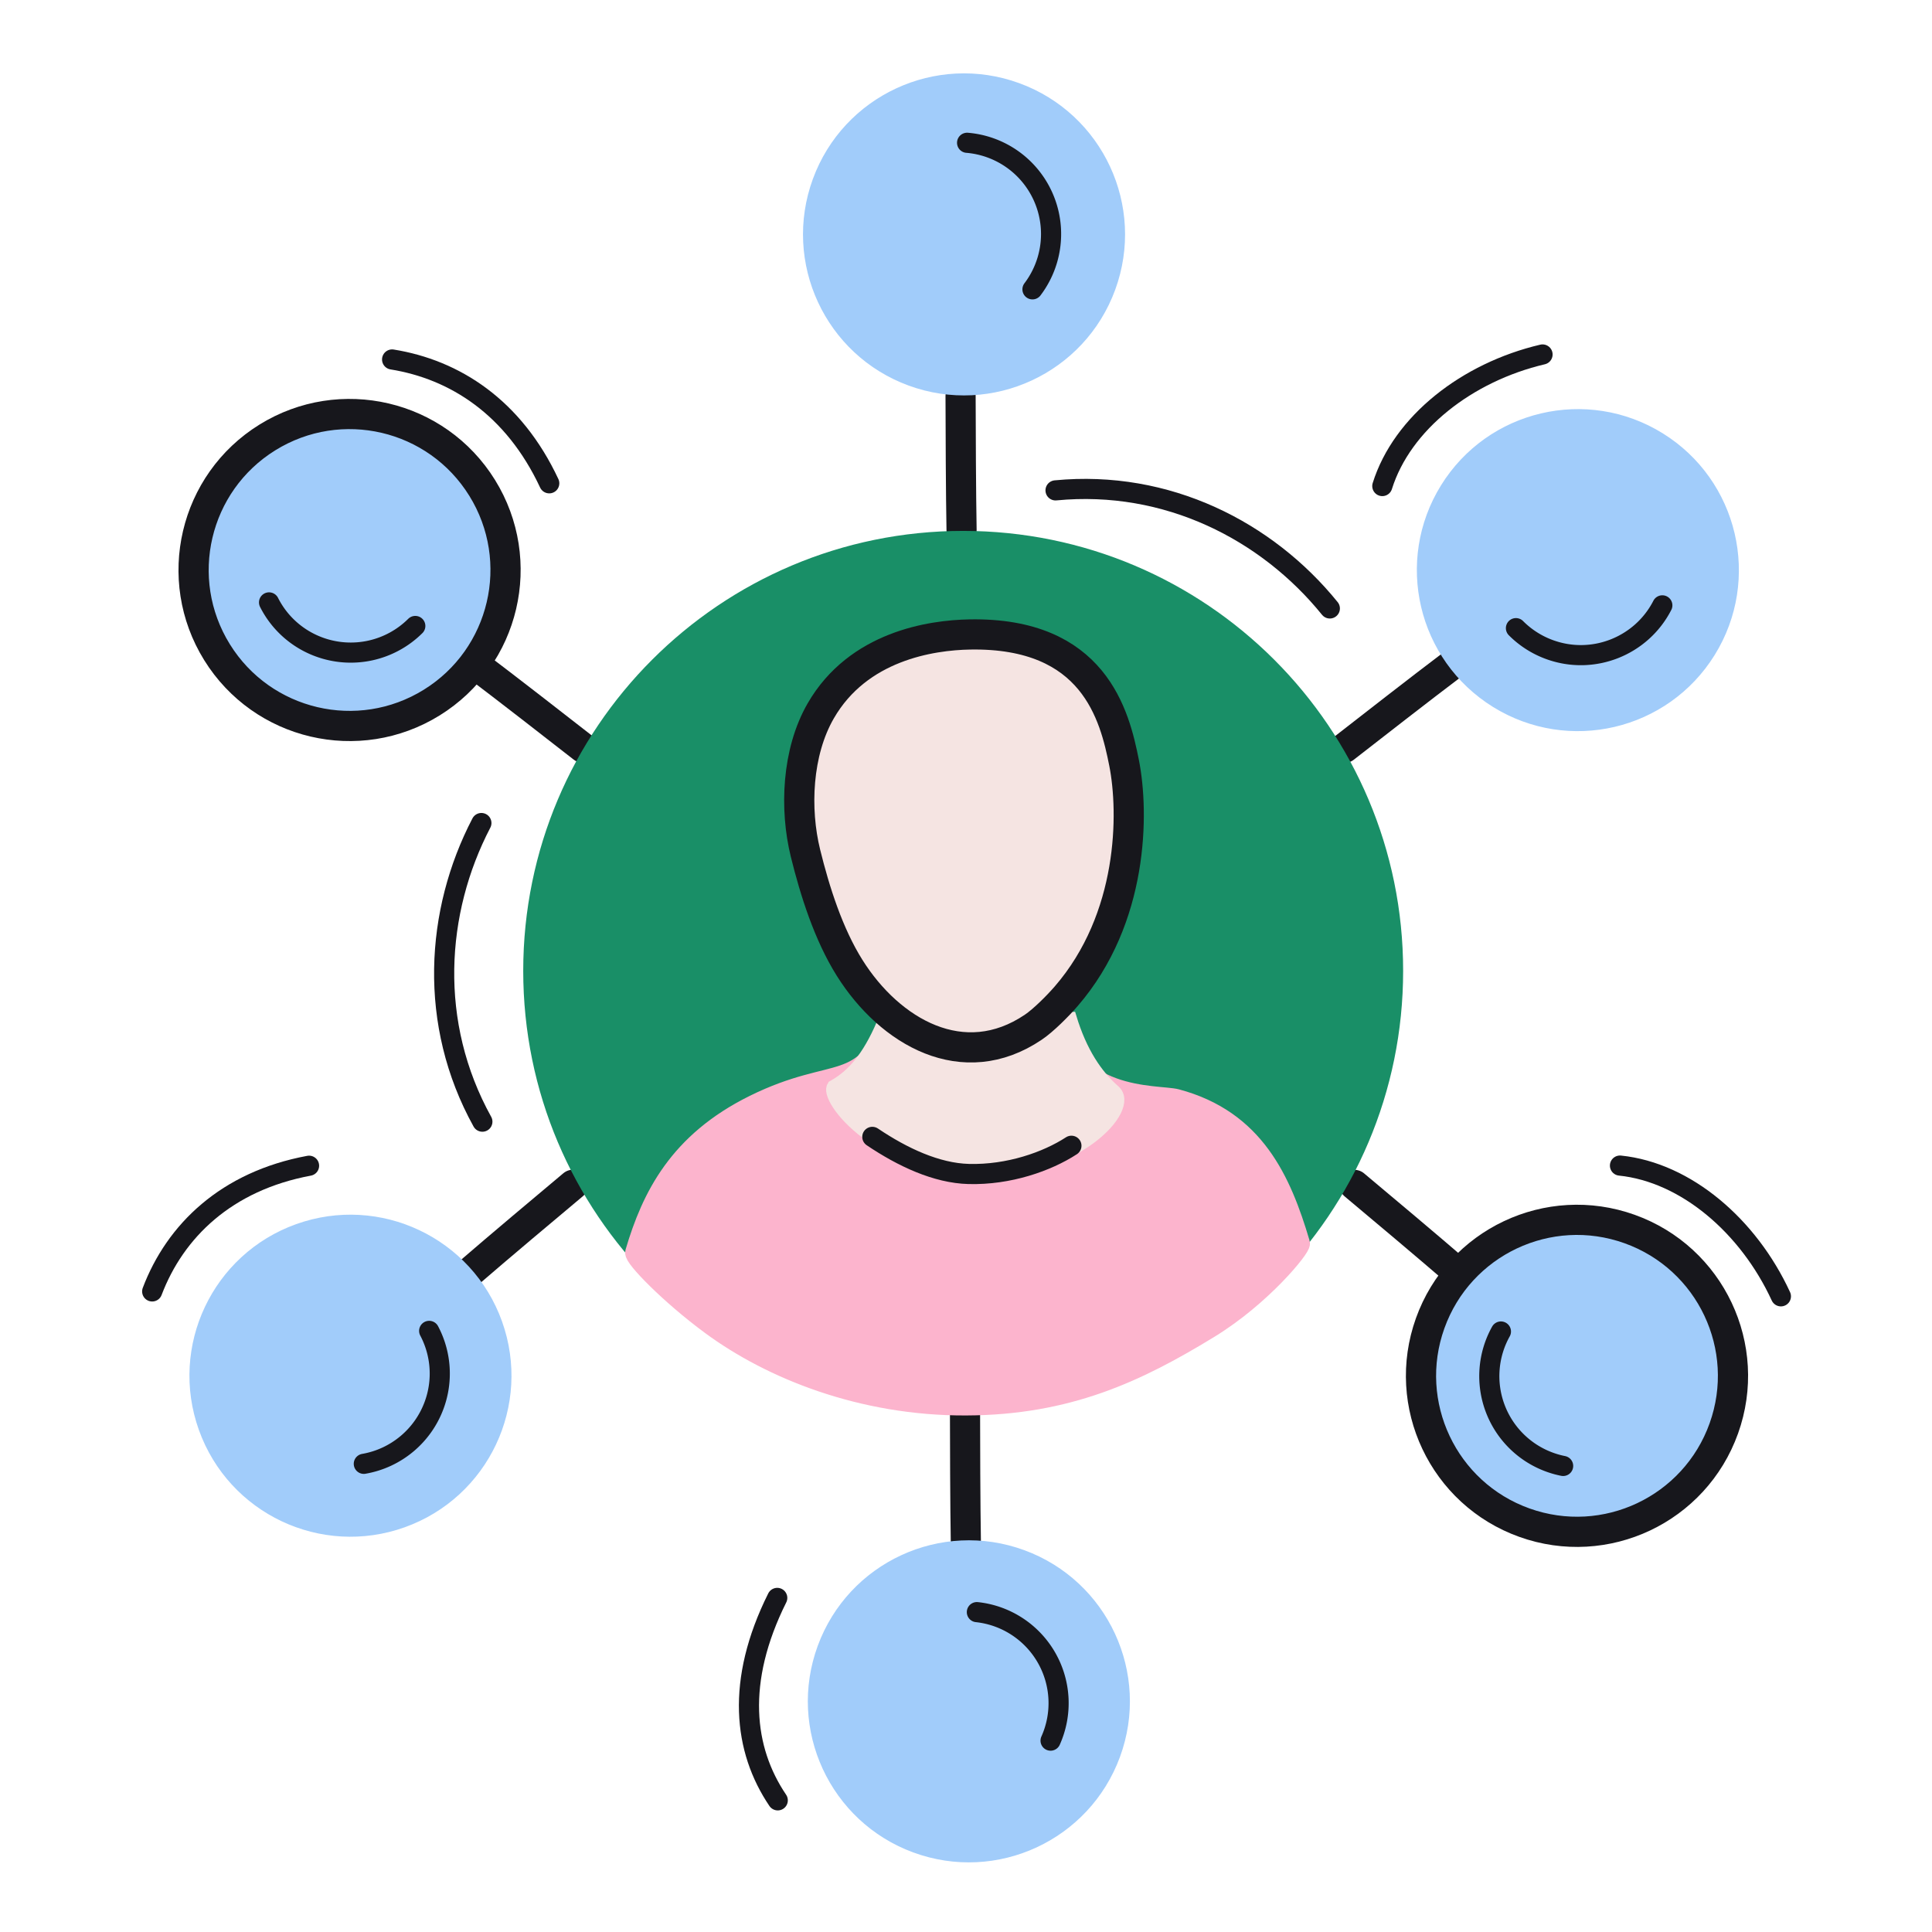 <svg xmlns="http://www.w3.org/2000/svg" width="192" height="192" style="width:100%;height:100%;transform:translate3d(0,0,0);content-visibility:visible" viewBox="0 0 192 192"><defs><clipPath id="a"><path d="M0 0h192v192H0z"/></clipPath><clipPath id="c"><path d="M0 0h192v192H0z"/></clipPath><clipPath id="b"><path d="M0 0h192v192H0z"/></clipPath></defs><g clip-path="url(#a)"><g clip-path="url(#b)" style="display:block"><path fill="none" stroke="#17171C" stroke-linecap="round" stroke-linejoin="round" stroke-width="2.996" d="M.042 6.642C-.018 3.359-.041-3.546-.042-6.642" class="primary" style="display:none" transform="translate(95.943 146.576)"/><path fill="none" stroke="#17171C" stroke-linecap="round" stroke-linejoin="round" stroke-width="2.996" d="M-5.071 4.29c2.482-2.15 7.766-6.595 10.142-8.58" class="primary" style="display:none" transform="translate(51.88 122.031)"/><path fill="none" stroke="#17171C" stroke-linecap="round" stroke-linejoin="round" stroke-width="2.996" d="M5.071 4.29C2.589 2.14-2.695-2.305-5.071-4.29" class="primary" style="display:none" transform="translate(139.669 122.045)"/><path fill="none" stroke="#17171C" stroke-linecap="round" stroke-linejoin="round" stroke-width="2.996" d="M-5.257-4.06c2.622 1.976 8.075 6.213 10.514 8.12" class="primary" style="display:none" transform="translate(52.671 70.243)"/><path fill="none" stroke="#17171C" stroke-linecap="round" stroke-linejoin="round" stroke-width="2.996" d="M5.257-4.06C2.635-2.084-2.818 2.153-5.257 4.06" class="primary" style="display:none" transform="translate(138.878 70.257)"/><path fill="none" stroke="#17171C" stroke-linecap="round" stroke-linejoin="round" stroke-width="2.996" d="M.049 6.642C-.014 3.359-.045-3.546-.049-6.642" class="primary" style="display:none" transform="translate(95.51 46.008)"/><path fill="none" stroke="#17171C" stroke-linecap="round" stroke-linejoin="round" stroke-width="2.996" d="M.042 6.642C-.018 3.359-.041-3.546-.042-6.642" class="primary" style="display:block" transform="translate(95.943 146.576)"/><path fill="none" stroke="#17171C" stroke-linecap="round" stroke-linejoin="round" stroke-width="2.996" d="M-5.071 4.29c2.482-2.15 7.766-6.595 10.142-8.58" class="primary" style="display:block" transform="translate(51.88 122.031)"/><path fill="none" stroke="#17171C" stroke-linecap="round" stroke-linejoin="round" stroke-width="2.996" d="M5.071 4.29C2.589 2.14-2.695-2.305-5.071-4.29" class="primary" style="display:block" transform="translate(139.669 122.045)"/><path fill="none" stroke="#17171C" stroke-linecap="round" stroke-linejoin="round" stroke-width="2.996" d="M-5.257-4.06c2.622 1.976 8.075 6.213 10.514 8.12" class="primary" style="display:block" transform="translate(52.671 70.243)"/><path fill="none" stroke="#17171C" stroke-linecap="round" stroke-linejoin="round" stroke-width="2.996" d="M5.257-4.06C2.635-2.084-2.818 2.153-5.257 4.06" class="primary" style="display:block" transform="translate(138.878 70.257)"/><path fill="none" stroke="#17171C" stroke-linecap="round" stroke-linejoin="round" stroke-width="2.996" d="M.049 6.642C-.014 3.359-.045-3.546-.049-6.642" class="primary" style="display:block" transform="translate(95.51 46.008)"/><g style="display:none"><path fill="#A1CCFA" d="M90.942 183.627c-8.036-2.951-12.158-11.857-9.207-19.893s11.857-12.158 19.893-9.207 12.158 11.857 9.207 19.893-11.857 12.158-19.893 9.207" class="secondary"/><path fill="none" stroke="#A1CCFA" stroke-linecap="round" stroke-linejoin="round" d="M90.942 183.627c-8.036-2.951-12.158-11.857-9.207-19.893s11.857-12.158 19.893-9.207 12.158 11.857 9.207 19.893-11.857 12.158-19.893 9.207" class="secondary"/></g><g style="display:none"><path fill="#A1CCFA" d="M20.236 141.941c-2.885-8.059 1.308-16.932 9.367-19.817s16.932 1.308 19.817 9.367-1.308 16.932-9.367 19.817-16.932-1.308-19.817-9.367" class="secondary"/><path fill="none" stroke="#A1CCFA" stroke-linecap="round" stroke-linejoin="round" d="M20.236 141.941c-2.885-8.059 1.308-16.932 9.367-19.817s16.932 1.308 19.817 9.367-1.308 16.932-9.367 19.817-16.932-1.308-19.817-9.367" class="secondary"/></g><g style="display:none"><path fill="#A1CCFA" d="M171.312 141.954c2.885-8.059-1.308-16.932-9.367-19.817s-16.932 1.308-19.817 9.367 1.308 16.932 9.367 19.817 16.932-1.308 19.817-9.367" class="secondary"/><path fill="none" stroke="#17171C" stroke-linecap="round" stroke-linejoin="round" stroke-width="3.001" d="M171.312 141.954c2.885-8.059-1.308-16.932-9.367-19.817s-16.932 1.308-19.817 9.367 1.308 16.932 9.367 19.817 16.932-1.308 19.817-9.367" class="primary"/></g><g style="display:none"><path fill="#A1CCFA" d="M26.574 43.472c7.276-4.51 16.83-2.268 21.34 5.008s2.268 16.83-5.008 21.34-16.83 2.268-21.34-5.008-2.268-16.83 5.008-21.34" class="secondary"/><path fill="none" stroke="#17171C" stroke-linecap="round" stroke-linejoin="round" stroke-width="3.001" d="M26.574 43.472c7.276-4.51 16.83-2.268 21.34 5.008s2.268 16.83-5.008 21.34-16.83 2.268-21.34-5.008-2.268-16.83 5.008-21.34" class="primary"/></g><g style="display:none"><path fill="#A1CCFA" d="M164.973 43.485c-7.276-4.51-16.83-2.268-21.34 5.008s-2.268 16.83 5.008 21.34 16.83 2.268 21.34-5.008 2.268-16.83-5.008-21.34" class="secondary"/><path fill="none" stroke="#A1CCFA" stroke-linecap="round" stroke-linejoin="round" d="M164.973 43.485c-7.276-4.51-16.83-2.268-21.34 5.008s-2.268 16.83 5.008 21.34 16.83 2.268 21.34-5.008 2.268-16.83-5.008-21.34" class="secondary"/></g><g style="display:none"><path fill="#A1CCFA" d="M90.476 37.849c-8.039-2.942-12.169-11.844-9.227-19.883s11.844-12.169 19.883-9.227 12.169 11.844 9.227 19.883-11.844 12.169-19.883 9.227" class="secondary"/><path fill="none" stroke="#A1CCFA" stroke-linecap="round" stroke-linejoin="round" d="M90.476 37.849c-8.039-2.942-12.169-11.844-9.227-19.883s11.844-12.169 19.883-9.227 12.169 11.844 9.227 19.883-11.844 12.169-19.883 9.227" class="secondary"/></g><g style="display:block"><path fill="#A1CCFA" d="M90.942 183.627c-8.036-2.951-12.158-11.857-9.207-19.893s11.857-12.158 19.893-9.207 12.158 11.857 9.207 19.893-11.857 12.158-19.893 9.207" class="secondary"/><path fill="none" stroke="#A1CCFA" stroke-linecap="round" stroke-linejoin="round" d="M90.942 183.627c-8.036-2.951-12.158-11.857-9.207-19.893s11.857-12.158 19.893-9.207 12.158 11.857 9.207 19.893-11.857 12.158-19.893 9.207" class="secondary"/></g><g style="display:block"><path fill="#A1CCFA" d="M20.236 141.941c-2.885-8.059 1.308-16.932 9.367-19.817s16.932 1.308 19.817 9.367-1.308 16.932-9.367 19.817-16.932-1.308-19.817-9.367" class="secondary"/><path fill="none" stroke="#A1CCFA" stroke-linecap="round" stroke-linejoin="round" d="M20.236 141.941c-2.885-8.059 1.308-16.932 9.367-19.817s16.932 1.308 19.817 9.367-1.308 16.932-9.367 19.817-16.932-1.308-19.817-9.367" class="secondary"/></g><g style="display:block"><path fill="#A1CCFA" d="M171.312 141.954c2.885-8.059-1.308-16.932-9.367-19.817s-16.932 1.308-19.817 9.367 1.308 16.932 9.367 19.817 16.932-1.308 19.817-9.367" class="secondary"/><path fill="none" stroke="#17171C" stroke-linecap="round" stroke-linejoin="round" stroke-width="3.001" d="M171.312 141.954c2.885-8.059-1.308-16.932-9.367-19.817s-16.932 1.308-19.817 9.367 1.308 16.932 9.367 19.817 16.932-1.308 19.817-9.367" class="primary"/></g><g style="display:block"><path fill="#A1CCFA" d="M26.574 43.472c7.276-4.51 16.83-2.268 21.34 5.008s2.268 16.83-5.008 21.34-16.83 2.268-21.34-5.008-2.268-16.83 5.008-21.34" class="secondary"/><path fill="none" stroke="#17171C" stroke-linecap="round" stroke-linejoin="round" stroke-width="3.001" d="M26.574 43.472c7.276-4.51 16.83-2.268 21.34 5.008s2.268 16.83-5.008 21.34-16.83 2.268-21.34-5.008-2.268-16.83 5.008-21.34" class="primary"/></g><g style="display:block"><path fill="#A1CCFA" d="M164.973 43.485c-7.276-4.51-16.83-2.268-21.34 5.008s-2.268 16.83 5.008 21.34 16.83 2.268 21.34-5.008 2.268-16.83-5.008-21.34" class="secondary"/><path fill="none" stroke="#A1CCFA" stroke-linecap="round" stroke-linejoin="round" d="M164.973 43.485c-7.276-4.51-16.83-2.268-21.34 5.008s-2.268 16.83 5.008 21.34 16.83 2.268 21.34-5.008 2.268-16.83-5.008-21.34" class="secondary"/></g><g style="display:block"><path fill="#A1CCFA" d="M90.476 37.849c-8.039-2.942-12.169-11.844-9.227-19.883s11.844-12.169 19.883-9.227 12.169 11.844 9.227 19.883-11.844 12.169-19.883 9.227" class="secondary"/><path fill="none" stroke="#A1CCFA" stroke-linecap="round" stroke-linejoin="round" d="M90.476 37.849c-8.039-2.942-12.169-11.844-9.227-19.883s11.844-12.169 19.883-9.227 12.169 11.844 9.227 19.883-11.844 12.169-19.883 9.227" class="secondary"/></g><path fill="none" stroke="#17171C" stroke-linecap="round" stroke-linejoin="round" stroke-width="2.001" d="M-13.63-5.796C-2.531-6.867 7.388-1.772 13.63 5.938" class="primary" style="display:block" transform="translate(118.528 54.529)"/><path fill="none" stroke="#17171C" stroke-linecap="round" stroke-linejoin="round" stroke-width="2.001" d="M1.899 14.839c-5.404-9.754-4.683-20.882-.098-29.678" class="primary" style="display:block" transform="translate(46.039 96.631)"/><path fill="none" stroke="#17171C" stroke-linecap="round" stroke-linejoin="round" stroke-width="2.001" d="M8.153-6.985C.656-5.222-5.802-.193-7.771 6.091" class="primary" style="display:block" transform="translate(145.143 42.212)"/><path fill="none" stroke="#17171C" stroke-linecap="round" stroke-linejoin="round" stroke-width="2.001" d="M33.441 5.568C29.902-1.995 24.053-5.735 17.824-6.738" class="primary" style="display:block" transform="translate(21.143 42.462)"/><path fill="none" stroke="#17171C" stroke-linecap="round" stroke-linejoin="round" stroke-width="2.001" d="M7.946-6.863C-.275-5.334-5.363-.385-7.644 5.629" class="primary" style="display:block" transform="translate(22.768 122.712)"/><path fill="none" stroke="#17171C" stroke-linecap="round" stroke-linejoin="round" stroke-width="2.001" d="M-7.401 4.087c-4.141 8.299-3.348 15.091.051 20.117" class="primary" style="display:block" transform="translate(84.643 154.712)"/><path fill="none" stroke="#17171C" stroke-linecap="round" stroke-linejoin="round" stroke-width="2.001" d="M33.091 5.615C29.866-1.379 23.649-6.704 17.098-7.378" class="primary" style="display:block" transform="translate(143.893 123.212)"/><path fill="none" stroke="#17171C" stroke-linecap="round" stroke-linejoin="round" stroke-width="2" d="M.796-8.866A9.098 9.098 0 0 1 8.12 3.905" class="primary" style="display:block" transform="translate(96.285 169.077)"/><path fill="none" stroke="#17171C" stroke-linecap="round" stroke-linejoin="round" stroke-width="2" d="M7.865-4.065a9.07 9.07 0 0 1 .494 7.382 9.1 9.1 0 0 1-6.988 5.829" class="primary" style="display:block" transform="translate(34.785 136.327)"/><path fill="none" stroke="#17171C" stroke-linecap="round" stroke-linejoin="round" stroke-width="2" d="M6.237 6.632A9.1 9.1 0 0 1-3.317 8.72q0 0 0 0a9.06 9.06 0 0 1-4.98-4.431" class="primary" style="display:block" transform="translate(35.035 55.577)"/><path fill="none" stroke="#17171C" stroke-linecap="round" stroke-linejoin="round" stroke-width="2" d="M.574-8.887A9.098 9.098 0 0 1 7.071 5.677" class="primary" style="display:block" transform="translate(95.535 23.077)"/><path fill="none" stroke="#17171C" stroke-linecap="round" stroke-linejoin="round" stroke-width="2" d="M7.915 4.333C5.85 8.371 1.047 10.323-3.317 8.72q0 0 0 0a9.1 9.1 0 0 1-3.315-2.122" class="primary" style="display:block" transform="translate(157.285 55.827)"/><path fill="none" stroke="#17171C" stroke-linecap="round" stroke-linejoin="round" stroke-width="2" d="M-1.943 9.107a9 9 0 0 1-1.374-.387q0 0 0 0A9.097 9.097 0 0 1-8.125-4.254" class="primary" style="display:block" transform="translate(157.285 136.577)"/><path fill="none" stroke="#17171C" stroke-linecap="round" stroke-linejoin="round" stroke-width="2" d="M.796-8.866A9.098 9.098 0 0 1 8.12 3.905" class="primary" style="display:none" transform="translate(96.285 169.077)"/><path fill="none" stroke="#17171C" stroke-linecap="round" stroke-linejoin="round" stroke-width="2" d="M7.865-4.065a9.07 9.07 0 0 1 .494 7.382 9.1 9.1 0 0 1-6.988 5.829" class="primary" style="display:none" transform="translate(34.785 136.327)"/><path fill="none" stroke="#17171C" stroke-linecap="round" stroke-linejoin="round" stroke-width="2" d="M6.237 6.632A9.1 9.1 0 0 1-3.317 8.72q0 0 0 0a9.06 9.06 0 0 1-4.98-4.431" class="primary" style="display:none" transform="translate(35.035 55.577)"/><path fill="none" stroke="#17171C" stroke-linecap="round" stroke-linejoin="round" stroke-width="2" d="M.574-8.887A9.098 9.098 0 0 1 7.071 5.677" class="primary" style="display:none" transform="translate(95.535 23.077)"/><path fill="none" stroke="#17171C" stroke-linecap="round" stroke-linejoin="round" stroke-width="2" d="M7.915 4.333C5.85 8.371 1.047 10.323-3.317 8.72q0 0 0 0a9.1 9.1 0 0 1-3.315-2.122" class="primary" style="display:none" transform="translate(157.285 55.827)"/><path fill="none" stroke="#17171C" stroke-linecap="round" stroke-linejoin="round" stroke-width="2" d="M-1.943 9.107a9 9 0 0 1-1.374-.387q0 0 0 0A9.097 9.097 0 0 1-8.125-4.254" class="primary" style="display:none" transform="translate(157.285 136.577)"/><g style="display:block"><path fill="none" stroke="#198F67" stroke-linecap="round" stroke-linejoin="round" d="M95.72 139.704c23.871 0 43.222-19.351 43.222-43.222S119.591 53.26 95.72 53.26 52.498 72.611 52.498 96.482s19.351 43.222 43.222 43.222" class="quinary"/><path fill="#198F67" d="M95.72 139.704c23.871 0 43.222-19.351 43.222-43.222S119.591 53.26 95.72 53.26 52.498 72.611 52.498 96.482s19.351 43.222 43.222 43.222" class="quinary"/></g><g style="display:block"><path fill="none" stroke="#FCB4CD" stroke-linecap="round" stroke-linejoin="round" stroke-width="2" d="M104.742 100.6c1.21 8.973 10.334 8.137 12.173 8.628 7.751 2.072 10.412 8.078 12.266 14.329.12.405-3.781 5.246-9.057 8.467-7.095 4.333-13.975 7.61-24.139 7.644-10.368.035-19.363-3.612-25.308-7.989-4.143-3.051-7.692-6.729-7.546-7.223 1.634-5.524 4.317-10.942 11.811-14.648 8.216-4.063 10.737-.952 13.88-8.731" class="quaternary"/><path fill="#FCB4CD" d="M104.742 100.6c1.21 8.973 10.334 8.137 12.173 8.628 7.751 2.072 10.412 8.078 12.266 14.329.12.405-3.781 5.246-9.057 8.467-7.095 4.333-13.975 7.61-24.139 7.644-10.368.035-19.363-3.612-25.308-7.989-4.143-3.051-7.692-6.729-7.546-7.223 1.634-5.524 4.317-10.942 11.811-14.648 8.216-4.063 10.737-.952 13.88-8.731" class="quaternary"/></g><g style="display:block"><path fill="#F5E4E2" d="M82.821 107.821c-1.423.813 3.974 8.392 14.68 8.643 9.117.213 15.5-6.223 13.298-8.144-1.731-1.51-3.282-3.793-4.323-7.257l-18.864.652c-1.451 3.376-2.973 5.068-4.791 6.106" class="tertiary"/><path fill="none" stroke="#F5E4E2" d="M82.821 107.821c-1.423.813 3.974 8.392 14.68 8.643 9.117.213 15.5-6.223 13.298-8.144-1.731-1.51-3.282-3.793-4.323-7.257l-18.864.652c-1.451 3.376-2.973 5.068-4.791 6.106z" class="tertiary"/></g><g style="display:block"><path fill="#F5E4E2" d="M81.563 70.646c3.718-6.447 10.958-7.526 14.819-7.594 12.34-.217 14.391 8.012 15.331 12.777.977 4.952.95 15.423-5.757 23.179-.823.952-2.245 2.383-3.267 3.074-6.959 4.702-14.248.486-18.257-5.9-2.094-3.335-3.447-7.594-4.384-11.394-1.08-4.381-.855-10.031 1.515-14.142" class="tertiary"/><path fill="none" stroke="#17171C" stroke-linecap="round" stroke-linejoin="round" stroke-width="2.999" d="M81.563 70.646c3.718-6.447 10.958-7.526 14.819-7.594 12.34-.217 14.391 8.012 15.331 12.777.977 4.952.95 15.423-5.757 23.179-.823.952-2.245 2.383-3.267 3.074-6.959 4.702-14.248.486-18.257-5.9-2.094-3.335-3.447-7.594-4.384-11.394-1.08-4.381-.855-10.031 1.515-14.142" class="primary"/></g><path fill="none" stroke="#17171C" stroke-linecap="round" stroke-linejoin="round" stroke-width="2.001" d="M9.893-.964C7.48.607 3.674 1.948-.319 1.841c-3.192-.085-6.56-1.657-9.574-3.688" class="primary" style="display:block" transform="translate(96.583 114.828)"/></g><g clip-path="url(#c)" style="display:none"><path fill="none" class="primary" style="display:none"/><path fill="none" class="primary" style="display:none"/><path fill="none" class="primary" style="display:none"/><path fill="none" class="primary" style="display:none"/><path fill="none" class="primary" style="display:none"/><path fill="none" class="primary" style="display:none"/><g style="display:none"><path class="secondary"/><path fill="none" class="secondary"/></g><g style="display:none"><path class="secondary"/><path fill="none" class="secondary"/></g><g style="display:none"><path class="secondary"/><path fill="none" class="primary"/></g><g style="display:none"><path class="secondary"/><path fill="none" class="primary"/></g><g style="display:none"><path class="secondary"/><path fill="none" class="secondary"/></g><g style="display:none"><path class="secondary"/><path fill="none" class="secondary"/></g><path fill="none" class="primary" style="display:none"/><path fill="none" class="primary" style="display:none"/><path fill="none" class="primary" style="display:none"/><path fill="none" class="primary" style="display:none"/><path fill="none" class="primary" style="display:none"/><path fill="none" class="primary" style="display:none"/><path fill="none" class="primary" style="display:none"/><path fill="none" class="primary" style="display:none"/><path fill="none" class="primary" style="display:none"/><path fill="none" class="primary" style="display:none"/><path fill="none" class="primary" style="display:none"/><path fill="none" class="primary" style="display:none"/><path fill="none" class="primary" style="display:none"/><g style="display:none"><path fill="none" class="quinary"/><path class="quinary"/></g><g style="display:none"><path fill="none" class="quaternary"/><path class="quaternary"/></g><g style="display:none"><path class="tertiary"/><path fill="none" class="tertiary"/></g><path fill="none" class="primary" style="display:none"/><g style="display:none"><path class="tertiary"/><path fill="none" class="primary"/></g></g></g></svg>